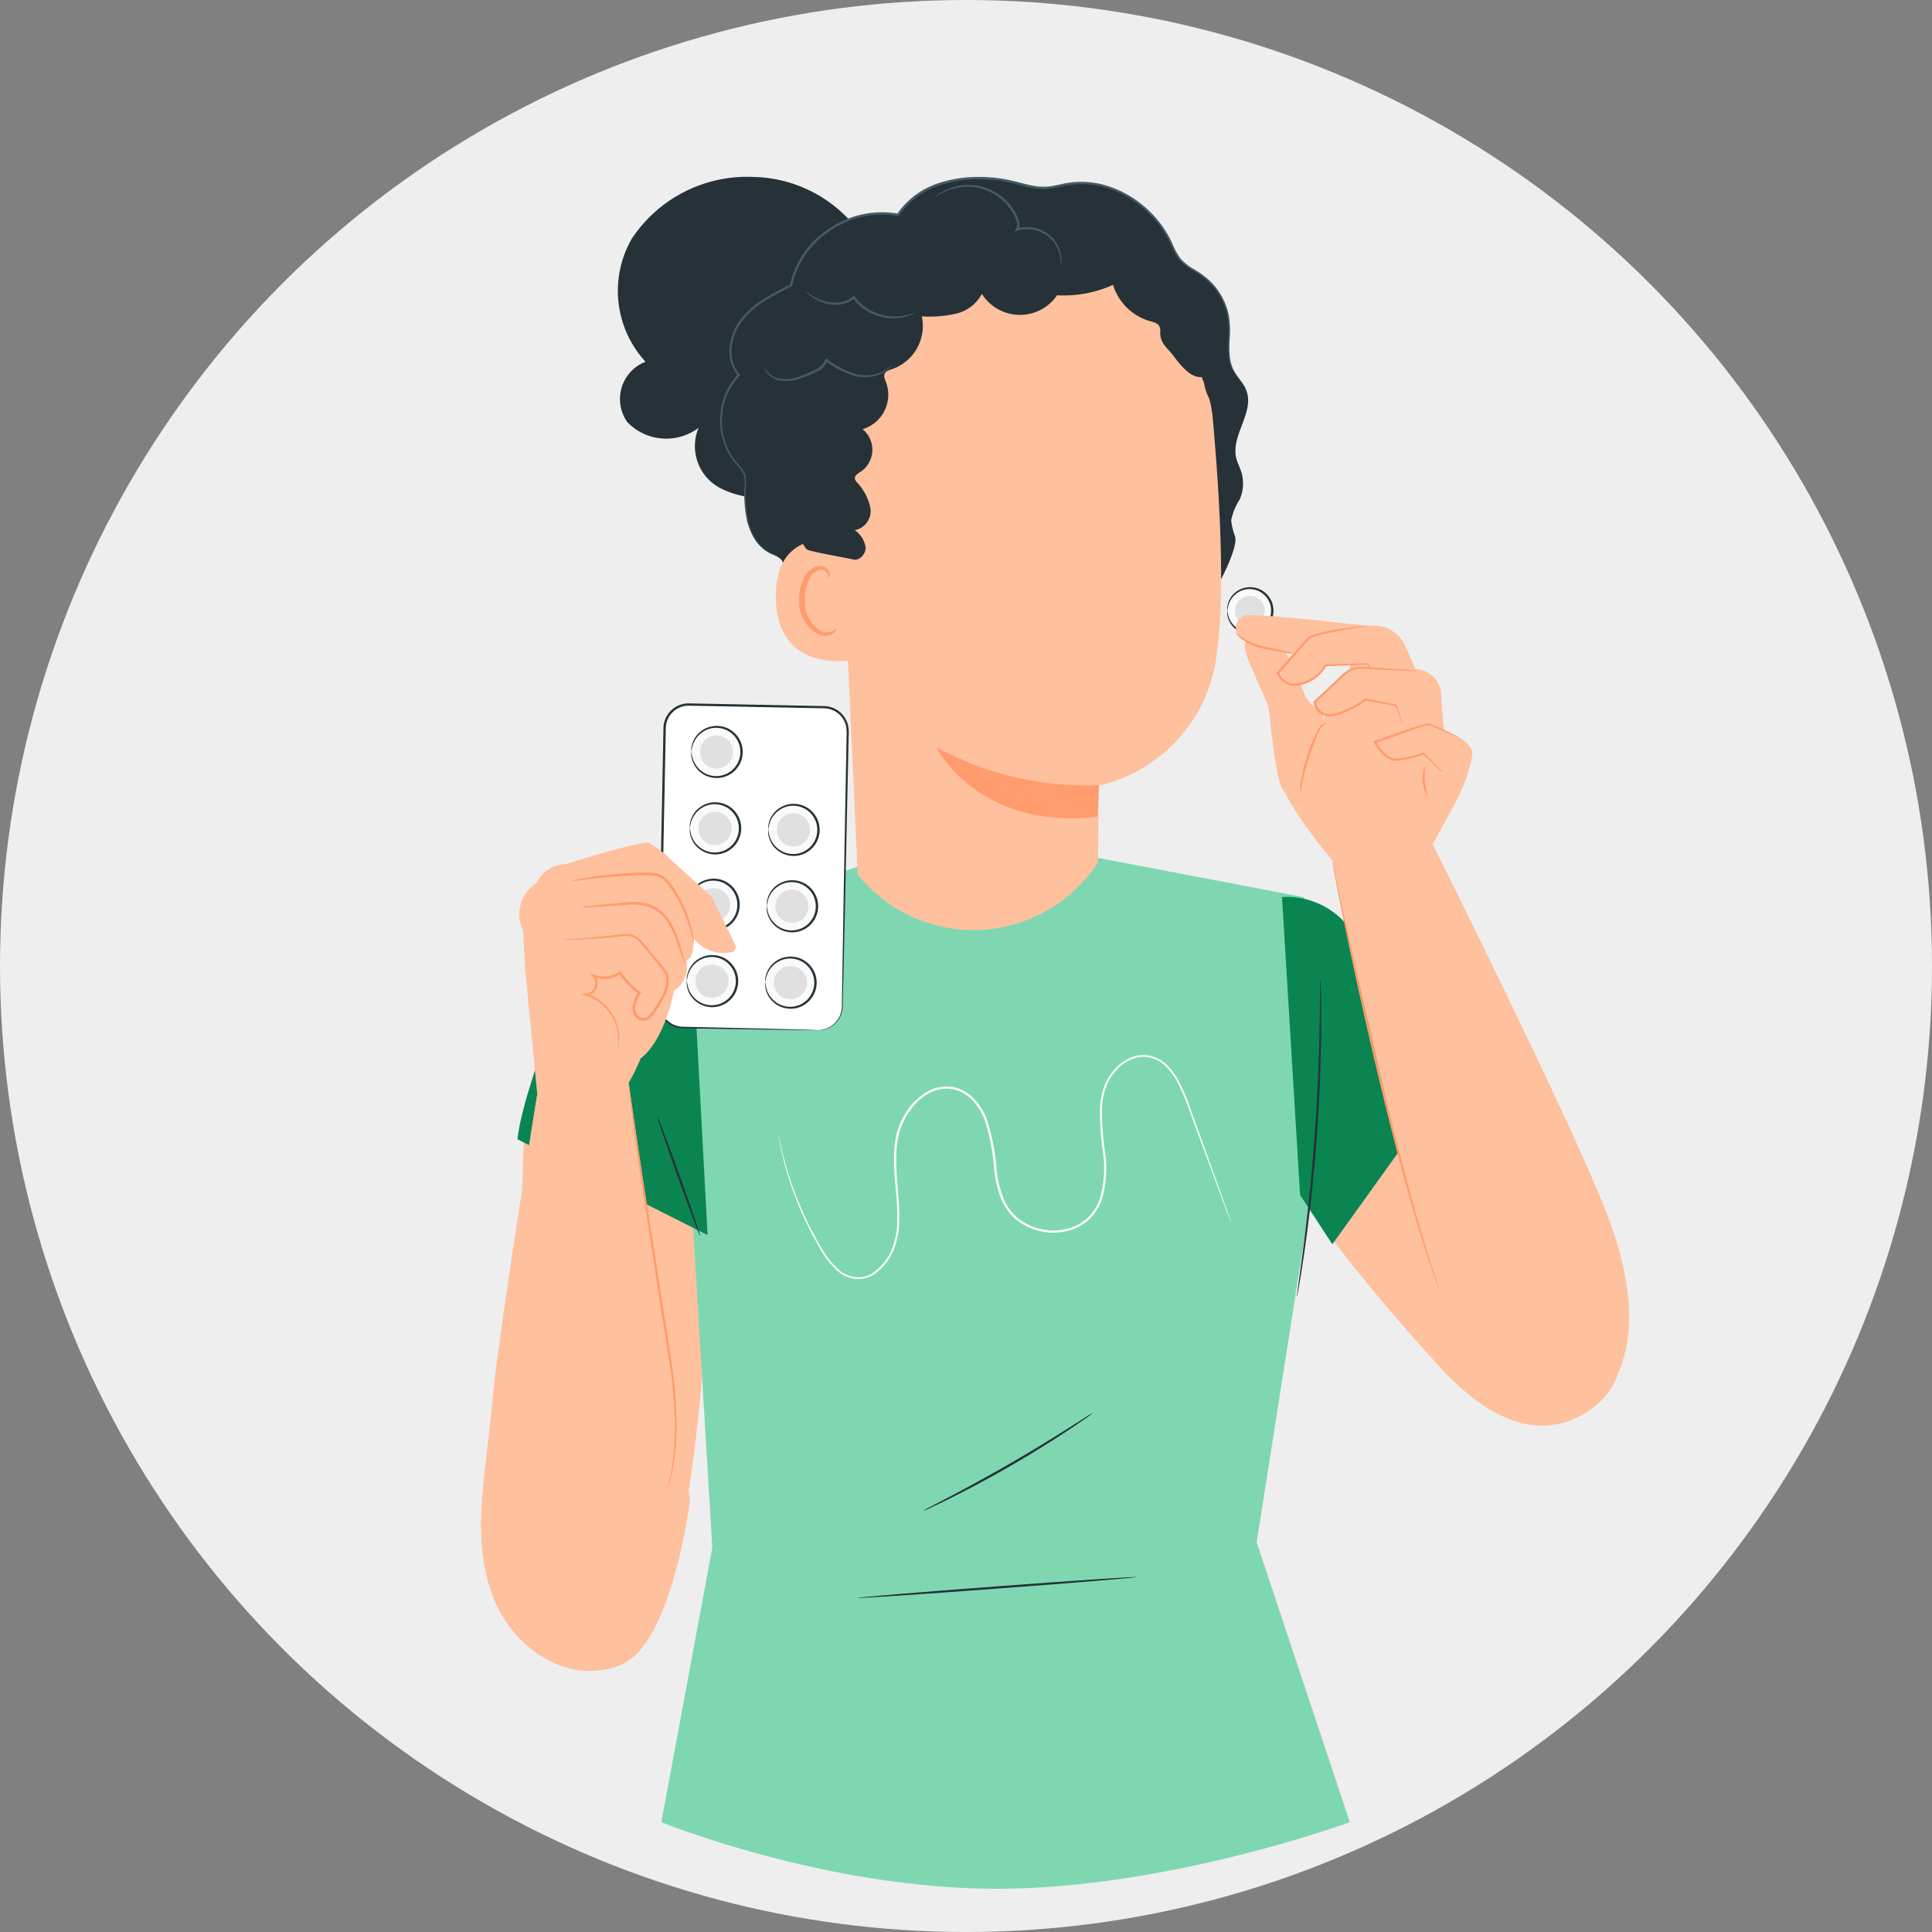 <svg id="Group_9065" data-name="Group 9065" xmlns="http://www.w3.org/2000/svg" xmlns:xlink="http://www.w3.org/1999/xlink" width="130" height="130" viewBox="0 0 130 130">
  <rect x="0" y="0" width="130" height="130" fill="#808080" stroke="none"/>
  <defs>
    <clipPath id="clip-path">
      <rect id="Rectangle_7820" data-name="Rectangle 7820" width="77.258" height="115.708" fill="none"/>
    </clipPath>
  </defs>
  <circle id="Ellipse_93" data-name="Ellipse 93" cx="65" cy="65" r="65" fill="#eee"/>
  <g id="Group_44605" data-name="Group 44605" transform="translate(32.368 11.901)">
    <g id="Group_44604" data-name="Group 44604" clip-path="url(#clip-path)">
      <path id="Path_25122" data-name="Path 25122" d="M83.637,92.468s2.074,6.091,13.292,18.371c4.136,4.528,7.635,4.825,10.371,2.759,4.595-3.466-.413-10.878-.413-10.878l-14.97-20.3A7.2,7.2,0,0,0,87.1,79.372Z" transform="translate(-32.455 -30.8)" fill="#ffc09d"/>
      <path id="Path_25123" data-name="Path 25123" d="M17.559,94.35,12.976,83.993S6.36,86.066,4.93,94.542c-1.106,6.561.337,28.911.337,28.911l8.039,7.012c3.215-7.642,3.612-22.2,3.612-22.2Z" transform="translate(-1.751 -32.593)" fill="#ffc09d"/>
      <path id="Path_25124" data-name="Path 25124" d="M65.577,139.784l-6.269-18.83L62.9,98.091l-.392-20.543-13.72-2.62-16.329.562L18.343,80.313,21.2,96.648l1.479,24.668-3.429,18.467s10.984,4.483,22.565,4.483S65.577,139.784,65.577,139.784Z" transform="translate(-7.118 -29.075)" fill="#7fd7b2"/>
      <path id="Path_25125" data-name="Path 25125" d="M4.011,96.624,16.8,103.069,15.678,82.111s-7.752,2.478-9.669,7.578-2,6.935-2,6.935" transform="translate(-1.556 -31.863)" fill="#0a8552"/>
      <path id="Path_25126" data-name="Path 25126" d="M89.29,99.218l2.171,3.322L95.9,96.355,92.3,80.883a5.3,5.3,0,0,0-4.226-1.712Z" transform="translate(-34.179 -30.715)" fill="#0a8552"/>
      <path id="Path_25127" data-name="Path 25127" d="M91.29,88.319a1.14,1.14,0,0,1,.017.217c0,.157.011.365.018.624.015.541.021,1.325.017,2.294-.009,1.937-.088,4.614-.305,7.561s-.539,5.608-.816,7.525c-.138.959-.261,1.733-.355,2.266q-.069.382-.111.614a1.191,1.191,0,0,1-.049.212,1.126,1.126,0,0,1,.018-.217l.083-.618.307-2.272c.25-1.918.551-4.576.771-7.521s.313-5.617.349-7.551c.013-.955.024-1.734.032-2.292,0-.259.007-.466.01-.624a1.161,1.161,0,0,1,.014-.217" transform="translate(-34.809 -34.272)" fill="#263238"/>
      <path id="Path_25128" data-name="Path 25128" d="M19.379,103.314c.04-.014.718,1.775,1.515,4s1.411,4.035,1.371,4.049-.718-1.775-1.515-4-1.411-4.034-1.371-4.048" transform="translate(-7.519 -40.091)" fill="#263238"/>
      <path id="Path_25129" data-name="Path 25129" d="M60.164,153.956c0,.042-4.2.391-9.392.779s-9.4.669-9.4.627,4.2-.391,9.392-.78,9.4-.669,9.4-.627" transform="translate(-16.053 -59.741)" fill="#263238"/>
      <path id="Path_25130" data-name="Path 25130" d="M60,135.943a3.332,3.332,0,0,1-.413.313c-.271.194-.669.467-1.166.8-.993.66-2.387,1.541-3.963,2.451s-3.037,1.676-4.106,2.2c-.534.264-.97.473-1.273.611a3.426,3.426,0,0,1-.478.2,3.3,3.3,0,0,1,.452-.255l1.251-.653c1.055-.553,2.5-1.333,4.079-2.241s2.974-1.773,3.981-2.41l1.191-.756a3.365,3.365,0,0,1,.446-.264" transform="translate(-18.861 -52.752)" fill="#263238"/>
      <path id="Path_25131" data-name="Path 25131" d="M63.154,107.813s-.026-.055-.069-.166-.106-.279-.188-.491l-.707-1.894c-.3-.824-.677-1.831-1.109-3q-.324-.878-.69-1.873a14.154,14.154,0,0,0-.869-2.052,4.264,4.264,0,0,0-.7-.958,2.308,2.308,0,0,0-1.038-.628,2.064,2.064,0,0,0-.623-.072,2.184,2.184,0,0,0-.626.135,2.853,2.853,0,0,0-1.085.748,3.581,3.581,0,0,0-.718,1.17,4.964,4.964,0,0,0-.263,1.4,19.575,19.575,0,0,0,.212,3.01,7.254,7.254,0,0,1-.24,3.183,3.275,3.275,0,0,1-.93,1.379,3.33,3.33,0,0,1-1.532.726,4.018,4.018,0,0,1-3.3-.808,3.6,3.6,0,0,1-1.019-1.459,7.7,7.7,0,0,1-.428-1.747,14.47,14.47,0,0,0-.644-3.459,4.047,4.047,0,0,0-.905-1.428,2.425,2.425,0,0,0-.677-.479,2.644,2.644,0,0,0-.384-.15,3.832,3.832,0,0,0-.4-.073,2.551,2.551,0,0,0-1.553.39,4.066,4.066,0,0,0-1.15,1.12,4.843,4.843,0,0,0-.682,1.425,6.314,6.314,0,0,0-.21,1.538c-.029,1.031.1,2.037.163,3.019a14.414,14.414,0,0,1,.037,1.458,5.188,5.188,0,0,1-.211,1.4,3.777,3.777,0,0,1-1.531,2.171,1.943,1.943,0,0,1-1.242.267,2.156,2.156,0,0,1-1.115-.49,6.185,6.185,0,0,1-1.361-1.784c-.353-.614-.657-1.21-.919-1.777a22.445,22.445,0,0,1-1.136-2.992c-.254-.841-.4-1.508-.491-1.962-.048-.226-.074-.4-.095-.517s-.026-.177-.026-.177.017.059.042.174.057.289.11.514c.1.45.256,1.114.518,1.95a22.99,22.99,0,0,0,1.156,2.973c.265.563.57,1.154.925,1.764a6.135,6.135,0,0,0,1.344,1.749,2.054,2.054,0,0,0,1.061.463,1.833,1.833,0,0,0,1.169-.256,3.663,3.663,0,0,0,1.469-2.105,5.066,5.066,0,0,0,.2-1.372,14.353,14.353,0,0,0-.04-1.444c-.067-.978-.2-1.987-.17-3.033a6.447,6.447,0,0,1,.212-1.575,4.975,4.975,0,0,1,.7-1.469A4.2,4.2,0,0,1,42.591,99.1a2.7,2.7,0,0,1,1.645-.414,4.015,4.015,0,0,1,.43.078,2.767,2.767,0,0,1,.409.158,2.576,2.576,0,0,1,.717.506,4.2,4.2,0,0,1,.941,1.481,14.534,14.534,0,0,1,.654,3.492,7.542,7.542,0,0,0,.419,1.712,3.446,3.446,0,0,0,.975,1.4,3.871,3.871,0,0,0,3.173.778,3.184,3.184,0,0,0,1.464-.692,3.128,3.128,0,0,0,.889-1.318,7.12,7.12,0,0,0,.237-3.118,19.616,19.616,0,0,1-.206-3.032,5.061,5.061,0,0,1,.274-1.441,3.694,3.694,0,0,1,.748-1.211A2.971,2.971,0,0,1,56.5,96.7a2.314,2.314,0,0,1,.662-.14,2.145,2.145,0,0,1,.66.079,2.416,2.416,0,0,1,1.087.662,4.381,4.381,0,0,1,.712.985,14.114,14.114,0,0,1,.865,2.07l.68,1.878,1.085,3.008.68,1.9.173.5c.038.112.054.171.054.171" transform="translate(-12.689 -37.469)" fill="#fff"/>
      <path id="Path_25132" data-name="Path 25132" d="M24.174.006A9.3,9.3,0,0,0,15.963,4.19a7.04,7.04,0,0,0,.942,8.25A2.689,2.689,0,0,0,15.678,16.5a3.628,3.628,0,0,0,4.794.389,3.193,3.193,0,0,0,1.66,4.151,6.28,6.28,0,0,0,5.294-.029,9.412,9.412,0,0,0,3.832-3.386l.7-12.853A9.054,9.054,0,0,0,24.174.006" transform="translate(-5.836 0)" fill="#263238"/>
      <path id="Path_25133" data-name="Path 25133" d="M27.38,19.252a4.492,4.492,0,0,1,.205-5.864,3.007,3.007,0,0,1,.188-3.72,9.179,9.179,0,0,1,3.333-2.316A6.307,6.307,0,0,1,38.3,2.606C39.843.209,43.306-.278,46.12.418a7.571,7.571,0,0,0,2.085.37A12.211,12.211,0,0,0,49.74.527a6.785,6.785,0,0,1,6.9,3.916,5.1,5.1,0,0,0,.645,1.177,7.116,7.116,0,0,0,1.44,1.044,4.4,4.4,0,0,1,1.851,3.205c.084,1.072-.225,2.224.274,3.183.25.481.684.862.883,1.364.577,1.457-1.045,3.023-.679,4.544.075.311.229.6.329.9a2.662,2.662,0,0,1-.1,1.911,3.865,3.865,0,0,0-.565,1.391,4.309,4.309,0,0,0,.269,1.109c.224.908-1.671,4.5-2.462,5.028L34.339,30.34A4.466,4.466,0,0,1,30.7,26.662a1.585,1.585,0,0,0-.256-.861,1.956,1.956,0,0,0-.676-.4c-1.587-.762-1.851-2.844-1.748-4.567a2.059,2.059,0,0,0-.04-.72,2.642,2.642,0,0,0-.6-.865" transform="translate(-10.241 -0.049)" fill="#263238"/>
      <path id="Path_25134" data-name="Path 25134" d="M39.327,22.789A12.588,12.588,0,0,1,45.8,11.531a16.321,16.321,0,0,1,6.13-1.669,10.007,10.007,0,0,1,5.748.972c1.345.26,6.389,4.459,6.813,9.188.472,5.254.835,11.687.295,15.629a10.322,10.322,0,0,1-7.971,9.105c0-.012-.042,5.141-.042,5.141a9.973,9.973,0,0,1-16.16.844l-.015-.017Z" transform="translate(-15.256 -3.791)" fill="#ffc09d"/>
      <path id="Path_25135" data-name="Path 25135" d="M61.013,65.276a21.108,21.108,0,0,1-10.942-2.559s2.762,5.6,10.841,4.67Z" transform="translate(-19.43 -24.337)" fill="#ff9b6c"/>
      <path id="Path_25136" data-name="Path 25136" d="M38.139,41.9c-.016-.588-.747-1.958-1.344-2.034-1.6-.2-4.456-.011-4.384,3.928.1,5.384,5.617,4.177,5.624,4.022,0-.121.16-3.886.1-5.916" transform="translate(-12.576 -15.448)" fill="#ffc09d"/>
      <path id="Path_25137" data-name="Path 25137" d="M37.47,47.029c-.025-.017-.1.067-.256.143a.983.983,0,0,1-.718.027,2.308,2.308,0,0,1-1.138-2.063,3.03,3.03,0,0,1,.244-1.348,1.1,1.1,0,0,1,.71-.733.494.494,0,0,1,.572.247c.076.15.043.258.073.266s.117-.092.069-.313a.6.6,0,0,0-.224-.334.737.737,0,0,0-.534-.128,1.341,1.341,0,0,0-.989.852,3.113,3.113,0,0,0-.305,1.506,2.432,2.432,0,0,0,1.445,2.3,1.05,1.05,0,0,0,.876-.158c.168-.136.195-.257.176-.266" transform="translate(-13.57 -16.604)" fill="#ff9b6c"/>
      <path id="Path_25138" data-name="Path 25138" d="M63.934,18.467A3.126,3.126,0,0,1,62.1,15.625c-.733.233-1.507-.677-1.955-1.291s-.983-.915-.969-1.668a.834.834,0,0,0-.067-.436c-.117-.2-.381-.264-.611-.329A3.651,3.651,0,0,1,56,9.456a7.988,7.988,0,0,1-3.765.7,3.028,3.028,0,0,1-5.061-.091A2.667,2.667,0,0,1,45.417,11.4a8.107,8.107,0,0,1-2.284.177,3.076,3.076,0,0,1-1.993,3.547c-.195.064-.42.127-.506.31s.02.405.1.6a2.418,2.418,0,0,1-1.588,3.134,1.786,1.786,0,0,1-.095,2.843c-.2.123-.455.272-.419.5a.511.511,0,0,0,.127.226,3.5,3.5,0,0,1,.916,1.758,1.305,1.305,0,0,1-1.056,1.467,1.72,1.72,0,0,1,.731,1.162c.02.468-.452.956-.9.8-.192-.067-2.952-.526-3.077-.684-1.614-2.029.29-4.362.378-6.929a16.4,16.4,0,0,1,2.2-7.331,12.23,12.23,0,0,1,1.892-2.642,16.6,16.6,0,0,1,2.977-2.253,15.347,15.347,0,0,1,4.372-2.168c2.959-.758,6.079.221,8.887,1.4a13.054,13.054,0,0,1,3.041,1.65,11.511,11.511,0,0,1,2.608,3.156,14.066,14.066,0,0,1,2.138,5.461" transform="translate(-13.474 -2.19)" fill="#263238"/>
      <path id="Path_25139" data-name="Path 25139" d="M61.7,14.367a2.064,2.064,0,0,0-.313-.57c-.122-.176-.293-.38-.455-.643a2.455,2.455,0,0,1-.336-1,7.646,7.646,0,0,1-.012-1.332,5.783,5.783,0,0,0-.086-1.6,4.46,4.46,0,0,0-1.47-2.421,6.733,6.733,0,0,0-.888-.61,3.42,3.42,0,0,1-.858-.684,4.345,4.345,0,0,1-.55-1,7.025,7.025,0,0,0-1.4-2.046A7.174,7.174,0,0,0,53.151.915,6.629,6.629,0,0,0,51.81.462,6.075,6.075,0,0,0,50.356.339a6.931,6.931,0,0,0-.741.077c-.246.043-.488.1-.731.149a3.644,3.644,0,0,1-1.474.04c-.5-.083-.985-.244-1.5-.354a9.947,9.947,0,0,0-3.189-.2,8.6,8.6,0,0,0-1.609.333,5.445,5.445,0,0,0-2.728,1.86c-.067.091-.132.181-.2.27l.088-.036a6.306,6.306,0,0,0-4.724,1.059,5.989,5.989,0,0,0-2.56,3.754l.042-.055a17.622,17.622,0,0,0-1.906,1.046A5.78,5.78,0,0,0,27.586,9.7a3.643,3.643,0,0,0-.667,1.877,2.508,2.508,0,0,0,.577,1.806l0-.091a4.4,4.4,0,0,0-1.195,2.8,4.477,4.477,0,0,0,.647,2.66,4.272,4.272,0,0,0,.381.523,5.863,5.863,0,0,1,.393.471,1.134,1.134,0,0,1,.211.523,3.283,3.283,0,0,1,0,.559,8.574,8.574,0,0,0,.114,2.041,4.219,4.219,0,0,0,.586,1.541,2.677,2.677,0,0,0,.882.851c.289.176.543.24.687.337a1.342,1.342,0,0,1,.205.157.635.635,0,0,0-.195-.174c-.141-.1-.4-.176-.676-.354a2.671,2.671,0,0,1-.852-.848,4.173,4.173,0,0,1-.559-1.523,8.588,8.588,0,0,1-.1-2.023,3.166,3.166,0,0,0,0-.576,1.232,1.232,0,0,0-.223-.568,5.72,5.72,0,0,0-.4-.482A4.3,4.3,0,0,1,26.43,16.1,4.29,4.29,0,0,1,27.6,13.385l.043-.044L27.6,13.3a2.372,2.372,0,0,1-.538-1.711,3.5,3.5,0,0,1,.646-1.8,5.633,5.633,0,0,1,1.5-1.378A17.676,17.676,0,0,1,31.1,7.372l.036-.017.006-.038a5.839,5.839,0,0,1,2.5-3.65,6.143,6.143,0,0,1,4.6-1.032l.052.01L38.33,2.6l.19-.261a5.28,5.28,0,0,1,2.646-1.8A8.439,8.439,0,0,1,42.741.209a9.782,9.782,0,0,1,3.134.2c.5.108,1,.27,1.508.354a3.9,3.9,0,0,0,.774.058,4.672,4.672,0,0,0,.758-.1c.246-.05.487-.107.726-.15a6.882,6.882,0,0,1,.72-.076A5.96,5.96,0,0,1,51.779.6a6.543,6.543,0,0,1,1.31.439,7.061,7.061,0,0,1,2.143,1.513,6.9,6.9,0,0,1,1.379,2,4.419,4.419,0,0,0,.572,1.024,3.53,3.53,0,0,0,.89.706,6.741,6.741,0,0,1,.879.6A4.386,4.386,0,0,1,60.4,9.246a5.741,5.741,0,0,1,.1,1.575,7.578,7.578,0,0,0,.026,1.343,2.5,2.5,0,0,0,.359,1.015c.17.265.345.465.47.637a3.149,3.149,0,0,1,.265.405c.051.1.071.148.076.146" transform="translate(-10.204 0)" fill="#455a64"/>
      <path id="Path_25140" data-name="Path 25140" d="M50.023,1.65c.009.012.143-.085.408-.221a3.788,3.788,0,0,1,1.193-.374,3.516,3.516,0,0,1,3.511,1.624,2.924,2.924,0,0,1,.291.6.656.656,0,0,1-.024.568l-.129.187.221-.067a2.335,2.335,0,0,1,1.711.153,2.174,2.174,0,0,1,.963.971,2.312,2.312,0,0,1,.24.881c.013.215,0,.334.012.335s.013-.028.023-.085a1.393,1.393,0,0,0,.021-.252,2.167,2.167,0,0,0-.2-.922A2.238,2.238,0,0,0,57.27,4a2.457,2.457,0,0,0-1.825-.182l.091.119a.8.8,0,0,0,.048-.7,3.06,3.06,0,0,0-.307-.638A3.677,3.677,0,0,0,53.5,1.125a3.611,3.611,0,0,0-1.9-.184,3.511,3.511,0,0,0-1.206.433,2.37,2.37,0,0,0-.287.195c-.062.049-.093.077-.089.081" transform="translate(-19.411 -0.345)" fill="#455a64"/>
      <path id="Path_25141" data-name="Path 25141" d="M35.68,12.617c-.006.008.061.076.2.188a3.56,3.56,0,0,0,.636.406,2.687,2.687,0,0,0,1.109.293,2.007,2.007,0,0,0,1.358-.441l-.122-.015.168.217c.061.07.129.137.194.207a3.356,3.356,0,0,0,1.4.8,3.49,3.49,0,0,0,1.319.126,3.122,3.122,0,0,0,.863-.216,1.081,1.081,0,0,0,.283-.158,4.846,4.846,0,0,1-1.157.26,3.589,3.589,0,0,1-1.264-.155,3.317,3.317,0,0,1-1.329-.772c-.062-.066-.126-.129-.184-.2l-.16-.2-.056-.072-.066.057a1.89,1.89,0,0,1-1.247.419,2.712,2.712,0,0,1-1.064-.247c-.571-.263-.865-.521-.882-.5" transform="translate(-13.845 -4.895)" fill="#455a64"/>
      <path id="Path_25142" data-name="Path 25142" d="M31.144,20.525c-.006,0,0,.035.017.1a.9.9,0,0,0,.13.258,1.478,1.478,0,0,0,.905.553,2.872,2.872,0,0,0,1.571-.209,8.889,8.889,0,0,0,.861-.359,1.492,1.492,0,0,0,.743-.7l.032-.088-.129.042a6.36,6.36,0,0,0,1.663.915,2.906,2.906,0,0,0,1.553.115,2.067,2.067,0,0,0,.943-.449,1.284,1.284,0,0,0,.194-.205c.038-.051.055-.08.051-.083s-.1.1-.286.24a2.166,2.166,0,0,1-.925.386,2.871,2.871,0,0,1-1.48-.144,6.522,6.522,0,0,1-1.614-.905l-.09-.065-.039.106-.027.073a1.353,1.353,0,0,1-.665.618c-.277.141-.569.252-.84.359a2.838,2.838,0,0,1-1.493.236,1.471,1.471,0,0,1-.876-.478,2.27,2.27,0,0,1-.2-.318" transform="translate(-12.084 -7.733)" fill="#455a64"/>
      <path id="Path_25143" data-name="Path 25143" d="M30.271,79.928l-9.1-.179a1.608,1.608,0,0,1-1.576-1.64l.364-18.516a1.609,1.609,0,0,1,1.64-1.577l9.1.179a1.608,1.608,0,0,1,1.577,1.64L31.91,78.351a1.608,1.608,0,0,1-1.639,1.577" transform="translate(-7.603 -22.512)" fill="#fff"/>
      <path id="Path_25144" data-name="Path 25144" d="M30.234,79.879a1.879,1.879,0,0,0,.641-.137,1.616,1.616,0,0,0,.625-.479,1.6,1.6,0,0,0,.345-1c.027-1.66.065-4.051.114-7s.117-6.477.188-10.384q.006-.366.013-.737a2.875,2.875,0,0,0-.034-.726,1.54,1.54,0,0,0-.9-1.07,1.766,1.766,0,0,0-.727-.125l-.779-.015-1.58-.031-6.583-.128A1.535,1.535,0,0,0,20,59.532q-.007.415-.017.826-.032,1.648-.064,3.245c-.044,2.127-.085,4.178-.125,6.133s-.08,3.811-.116,5.55q-.028,1.3-.054,2.515a2.716,2.716,0,0,0,.022.586,1.511,1.511,0,0,0,.2.524,1.574,1.574,0,0,0,.844.663,1.712,1.712,0,0,0,.524.077l.534.012,1.027.023,1.881.043,3.011.072,1.9.051.5.018c.111,0,.169.011.169.011s-.058,0-.17,0l-.5,0-1.9-.023-3.011-.047-1.882-.031-1.027-.017-.534-.009a1.813,1.813,0,0,1-.555-.08,1.681,1.681,0,0,1-.907-.706,1.628,1.628,0,0,1-.223-.562A2.872,2.872,0,0,1,19.5,77.8q.022-1.211.045-2.515c.033-1.739.067-3.6.1-5.55s.076-4.006.116-6.133q.032-1.6.064-3.245c0-.275.011-.551.017-.827a1.688,1.688,0,0,1,1.718-1.638l6.583.131,1.581.032.779.016a1.905,1.905,0,0,1,.781.138,1.684,1.684,0,0,1,.98,1.172,3,3,0,0,1,.036.761q-.007.371-.015.737c-.083,3.907-.158,7.426-.221,10.384s-.124,5.342-.162,7a1.633,1.633,0,0,1-1.017,1.51,1.687,1.687,0,0,1-.484.111c-.113,0-.169,0-.169,0" transform="translate(-7.566 -22.464)" fill="#263238"/>
      <path id="Path_25145" data-name="Path 25145" d="M23.13,62.13a1.69,1.69,0,1,0,1.723-1.657A1.69,1.69,0,0,0,23.13,62.13" transform="translate(-8.975 -23.467)" fill="#fafafa"/>
      <path id="Path_25146" data-name="Path 25146" d="M23.121,62.089c-.006,0-.008-.037-.008-.109a1.285,1.285,0,0,1,.04-.31,1.681,1.681,0,0,1,.63-.955,1.745,1.745,0,0,1,2.469.392,1.75,1.75,0,0,1-.041,2.086,1.744,1.744,0,0,1-2.483.294,1.682,1.682,0,0,1-.591-.978,1.29,1.29,0,0,1-.028-.312c0-.072.007-.108.012-.108s.009.151.073.407a1.686,1.686,0,0,0,.6.907,1.624,1.624,0,1,0,.051-2.6,1.683,1.683,0,0,0-.636.882c-.076.253-.074.405-.09.4" transform="translate(-8.967 -23.426)" fill="#263238"/>
      <path id="Path_25147" data-name="Path 25147" d="M26.3,62.549a1.116,1.116,0,1,1-1.094-1.138A1.117,1.117,0,0,1,26.3,62.549" transform="translate(-9.339 -23.83)" fill="#e0e0e0"/>
      <path id="Path_25148" data-name="Path 25148" d="M22.964,70.529a1.69,1.69,0,1,0,1.723-1.657,1.69,1.69,0,0,0-1.723,1.657" transform="translate(-8.911 -26.726)" fill="#fafafa"/>
      <path id="Path_25149" data-name="Path 25149" d="M22.955,70.488c-.006,0-.008-.037-.008-.109a1.285,1.285,0,0,1,.04-.31,1.681,1.681,0,0,1,.63-.955,1.745,1.745,0,0,1,2.469.392,1.75,1.75,0,0,1-.041,2.086,1.744,1.744,0,0,1-2.483.294,1.682,1.682,0,0,1-.591-.978,1.289,1.289,0,0,1-.028-.312c0-.072.007-.108.012-.108s.009.151.073.407a1.686,1.686,0,0,0,.6.907,1.624,1.624,0,1,0,.051-2.6,1.683,1.683,0,0,0-.636.882c-.076.253-.074.405-.09.4" transform="translate(-8.903 -26.685)" fill="#263238"/>
      <path id="Path_25150" data-name="Path 25150" d="M26.134,70.948A1.116,1.116,0,1,1,25.04,69.81a1.117,1.117,0,0,1,1.094,1.138" transform="translate(-9.275 -27.089)" fill="#e0e0e0"/>
      <path id="Path_25151" data-name="Path 25151" d="M31.588,70.7a1.69,1.69,0,1,0,1.723-1.657A1.69,1.69,0,0,0,31.588,70.7" transform="translate(-12.257 -26.791)" fill="#fafafa"/>
      <path id="Path_25152" data-name="Path 25152" d="M31.579,70.657c-.006,0-.008-.037-.008-.109a1.285,1.285,0,0,1,.04-.31,1.681,1.681,0,0,1,.63-.955,1.745,1.745,0,0,1,2.469.392,1.75,1.75,0,0,1-.041,2.086,1.744,1.744,0,0,1-2.483.294,1.682,1.682,0,0,1-.591-.978,1.289,1.289,0,0,1-.028-.312c0-.072.007-.108.012-.108s.009.151.073.407a1.687,1.687,0,0,0,.6.907,1.624,1.624,0,1,0,.051-2.6,1.683,1.683,0,0,0-.636.882c-.076.253-.074.405-.09.4" transform="translate(-12.249 -26.75)" fill="#263238"/>
      <path id="Path_25153" data-name="Path 25153" d="M34.757,71.118a1.116,1.116,0,1,1-1.094-1.138,1.116,1.116,0,0,1,1.094,1.138" transform="translate(-12.621 -27.155)" fill="#e0e0e0"/>
      <path id="Path_25154" data-name="Path 25154" d="M22.8,78.928a1.69,1.69,0,1,0,1.723-1.657A1.69,1.69,0,0,0,22.8,78.928" transform="translate(-8.847 -29.985)" fill="#fafafa"/>
      <path id="Path_25155" data-name="Path 25155" d="M22.79,78.887c-.006,0-.008-.037-.008-.109a1.285,1.285,0,0,1,.04-.31,1.681,1.681,0,0,1,.63-.955,1.745,1.745,0,0,1,2.469.392,1.75,1.75,0,0,1-.041,2.086,1.744,1.744,0,0,1-2.483.294,1.682,1.682,0,0,1-.591-.978A1.289,1.289,0,0,1,22.778,79c0-.072.007-.108.012-.108s.009.151.073.407a1.686,1.686,0,0,0,.6.907,1.624,1.624,0,1,0,.051-2.6,1.683,1.683,0,0,0-.636.882c-.076.253-.074.405-.09.4" transform="translate(-8.839 -29.944)" fill="#263238"/>
      <path id="Path_25156" data-name="Path 25156" d="M25.968,79.347a1.116,1.116,0,1,1-1.094-1.138,1.117,1.117,0,0,1,1.094,1.138" transform="translate(-9.211 -30.349)" fill="#e0e0e0"/>
      <path id="Path_25157" data-name="Path 25157" d="M31.423,79.1a1.69,1.69,0,1,0,1.723-1.657A1.69,1.69,0,0,0,31.423,79.1" transform="translate(-12.193 -30.051)" fill="#fafafa"/>
      <path id="Path_25158" data-name="Path 25158" d="M31.414,79.057c-.006,0-.008-.037-.008-.109a1.285,1.285,0,0,1,.04-.31,1.681,1.681,0,0,1,.63-.955,1.745,1.745,0,0,1,2.469.392,1.75,1.75,0,0,1-.041,2.086,1.744,1.744,0,0,1-2.483.294,1.682,1.682,0,0,1-.591-.978,1.289,1.289,0,0,1-.028-.312c0-.072.007-.108.012-.108s.009.151.073.407a1.686,1.686,0,0,0,.6.907,1.624,1.624,0,1,0,.051-2.6,1.683,1.683,0,0,0-.636.882c-.076.253-.074.405-.09.4" transform="translate(-12.185 -30.01)" fill="#263238"/>
      <path id="Path_25159" data-name="Path 25159" d="M34.592,79.517A1.116,1.116,0,1,1,33.5,78.379a1.116,1.116,0,0,1,1.094,1.138" transform="translate(-12.557 -30.415)" fill="#e0e0e0"/>
      <path id="Path_25160" data-name="Path 25160" d="M22.634,87.327a1.69,1.69,0,1,0,1.723-1.657,1.69,1.69,0,0,0-1.723,1.657" transform="translate(-8.783 -33.244)" fill="#fafafa"/>
      <path id="Path_25161" data-name="Path 25161" d="M22.625,87.286c-.006,0-.008-.037-.008-.109a1.285,1.285,0,0,1,.04-.31,1.681,1.681,0,0,1,.63-.955,1.745,1.745,0,0,1,2.469.392,1.75,1.75,0,0,1-.041,2.086,1.744,1.744,0,0,1-2.483.294,1.682,1.682,0,0,1-.591-.978,1.289,1.289,0,0,1-.028-.312c0-.072.007-.108.012-.108s.009.151.073.407a1.686,1.686,0,0,0,.6.907,1.624,1.624,0,1,0,.051-2.6,1.683,1.683,0,0,0-.636.882c-.076.253-.074.405-.09.4" transform="translate(-8.775 -33.203)" fill="#263238"/>
      <path id="Path_25162" data-name="Path 25162" d="M25.8,87.746a1.116,1.116,0,1,1-1.094-1.138A1.117,1.117,0,0,1,25.8,87.746" transform="translate(-9.147 -33.608)" fill="#e0e0e0"/>
      <path id="Path_25163" data-name="Path 25163" d="M31.257,87.5a1.69,1.69,0,1,0,1.723-1.657A1.69,1.69,0,0,0,31.257,87.5" transform="translate(-12.129 -33.31)" fill="#fafafa"/>
      <path id="Path_25164" data-name="Path 25164" d="M31.248,87.456c-.006,0-.008-.037-.008-.109a1.285,1.285,0,0,1,.04-.31,1.681,1.681,0,0,1,.63-.955,1.745,1.745,0,0,1,2.469.392,1.75,1.75,0,0,1-.041,2.086,1.744,1.744,0,0,1-2.483.294,1.682,1.682,0,0,1-.591-.978,1.29,1.29,0,0,1-.028-.312c0-.072.007-.108.012-.108s.009.151.073.407a1.686,1.686,0,0,0,.6.907,1.624,1.624,0,1,0,.051-2.6,1.683,1.683,0,0,0-.636.882c-.076.253-.074.405-.09.4" transform="translate(-12.121 -33.269)" fill="#263238"/>
      <path id="Path_25165" data-name="Path 25165" d="M34.426,87.916a1.116,1.116,0,1,1-1.094-1.138,1.116,1.116,0,0,1,1.094,1.138" transform="translate(-12.493 -33.674)" fill="#e0e0e0"/>
      <path id="Path_25166" data-name="Path 25166" d="M18.735,80.082l-1.583-3.224-2.672-2.43a7.169,7.169,0,0,0-1.528-1.189c-.529-.2-5.658,1.43-5.658,1.43a2.168,2.168,0,0,0-1.933,1.266,2.516,2.516,0,0,0-.892,3.235l.125,2.469.822,8.506L4.771,94.19s3.339-1.926,4.943-2.8,2.656-3.656,2.656-3.656c1.665-1.277,2.248-4.565,2.248-4.565a1.9,1.9,0,0,0,.838-1.986c.6-.379.466-1.549.466-1.549a2.547,2.547,0,0,0,2.557.945.347.347,0,0,0,.258-.494" transform="translate(-1.633 -28.413)" fill="#ffc09d"/>
      <path id="Path_25167" data-name="Path 25167" d="M9.015,83.6a1.29,1.29,0,0,1,.246-.017l.7-.03c.611-.03,1.492-.11,2.58-.237l.417-.048a1.988,1.988,0,0,1,.452-.02,1.35,1.35,0,0,1,.862.43l1.318,1.584c.114.141.23.283.343.434.028.039.056.076.084.12a.438.438,0,0,1,.042.081l.018.072a1.444,1.444,0,0,1,.05.294,2.368,2.368,0,0,1-.27,1.161,9.148,9.148,0,0,1-.619,1.043,1.782,1.782,0,0,1-.426.485.672.672,0,0,1-.68.072.746.746,0,0,1-.375-.408,1.116,1.116,0,0,1-.058-.529,2.515,2.515,0,0,1,.378-.923l.025.118a5.526,5.526,0,0,1-1.326-1.376l.121.023a2.022,2.022,0,0,1-1.864.206l.088-.13a.826.826,0,0,1-.529,1.392l.016-.141a3.257,3.257,0,0,1,1.581,1.158,3.14,3.14,0,0,1,.569,1.379,3.063,3.063,0,0,1,0,.95,2.1,2.1,0,0,1-.051.242c-.015.054-.024.081-.028.08a3.891,3.891,0,0,0,0-1.258,3.1,3.1,0,0,0-.581-1.324,3.158,3.158,0,0,0-1.532-1.09l-.336-.109.352-.031a.7.7,0,0,0,.562-.415.69.69,0,0,0-.137-.722l-.258-.267.346.136a1.859,1.859,0,0,0,1.706-.2l.072-.05.049.072a5.406,5.406,0,0,0,1.289,1.328l.065.048-.04.07a2.362,2.362,0,0,0-.354.854.7.7,0,0,0,.329.749.488.488,0,0,0,.5-.056,1.631,1.631,0,0,0,.379-.436,8.972,8.972,0,0,0,.61-1.02,2.194,2.194,0,0,0,.258-1.072,1.292,1.292,0,0,0-.042-.262l-.017-.064a.225.225,0,0,0-.023-.042c-.023-.035-.049-.072-.076-.109-.108-.147-.223-.289-.336-.43l-1.3-1.588a1.209,1.209,0,0,0-.765-.392,1.822,1.822,0,0,0-.423.015l-.419.042c-1.09.111-1.977.171-2.591.179-.307.007-.545,0-.706,0a1.29,1.29,0,0,1-.246-.02" transform="translate(-3.498 -32.301)" fill="#ff9b6c"/>
      <path id="Path_25168" data-name="Path 25168" d="M18.064,83.953a6.52,6.52,0,0,1-.507-1.289,7.467,7.467,0,0,0-.586-1.361A2.814,2.814,0,0,0,15.7,80.1a3.891,3.891,0,0,0-1.77-.165l-1.5.1c-.427.024-.772.042-1.011.05a1.506,1.506,0,0,1-.373-.007,1.459,1.459,0,0,1,.367-.064c.237-.029.581-.066,1.007-.108l1.5-.136a3.922,3.922,0,0,1,1.854.165,2.916,2.916,0,0,1,1.343,1.289,6.867,6.867,0,0,1,.564,1.405q.168.568.287.97a1.74,1.74,0,0,1,.1.359" transform="translate(-4.288 -30.938)" fill="#ff9b6c"/>
      <path id="Path_25169" data-name="Path 25169" d="M18.178,81.274c-.034.007-.112-.622-.452-1.572a9.372,9.372,0,0,0-.75-1.6,7.067,7.067,0,0,0-.583-.857,1.4,1.4,0,0,0-.89-.539,6.807,6.807,0,0,0-1.111-.023c-.364.01-.715.025-1.048.045-.668.04-1.268.1-1.771.152s-.91.111-1.191.147a2.18,2.18,0,0,1-.44.042,1.964,1.964,0,0,1,.428-.111c.278-.059.683-.133,1.187-.206s1.105-.143,1.776-.193c.335-.024.688-.043,1.054-.056a6.711,6.711,0,0,1,1.146.022,1.475,1.475,0,0,1,.568.211,1.9,1.9,0,0,1,.429.393,6.96,6.96,0,0,1,.591.887,8.738,8.738,0,0,1,.727,1.64,7.825,7.825,0,0,1,.288,1.173,1.7,1.7,0,0,1,.042.441" transform="translate(-3.858 -29.683)" fill="#ff9b6c"/>
      <path id="Path_25170" data-name="Path 25170" d="M3.786,100.389S1.223,116.152.806,120.64c-.54,5.825-1.548,9.8.087,13.771,1.414,3.434,5.143,5.795,8.558,4.352s4.614-11.076,4.614-11.076L9.933,99.621Z" transform="translate(0 -38.658)" fill="#ffc09d"/>
      <path id="Path_25171" data-name="Path 25171" d="M18.841,126.981a.252.252,0,0,1,.01-.072c.012-.055.026-.122.043-.205.034-.181.114-.441.168-.786a16.22,16.22,0,0,0,.286-2.936A29.112,29.112,0,0,0,19,118.617c-.233-1.635-.557-3.424-.833-5.314-.564-3.774-1.124-7.184-1.464-9.663-.172-1.239-.3-2.243-.374-2.939q-.051-.507-.082-.8c-.007-.084-.012-.153-.017-.209a.234.234,0,0,1,0-.072.273.273,0,0,1,.016.07l.032.207c.027.195.064.461.111.8.094.693.236,1.695.422,2.931.367,2.474.943,5.88,1.508,9.657.275,1.887.6,3.676.821,5.316a28.175,28.175,0,0,1,.316,4.386,15.109,15.109,0,0,1-.336,2.946c-.062.345-.152.6-.2.782-.024.081-.043.147-.058.2a.256.256,0,0,1-.025.067" transform="translate(-6.298 -38.657)" fill="#ff9b6c"/>
      <path id="Path_25172" data-name="Path 25172" d="M100.095,72.51s9.617,19.239,11.982,25.391,1.561,9.8.176,11.655-8.018-.5-8.305-.66c-1.264-.69-3.876-6.186-3.876-6.186L93.6,74.211Z" transform="translate(-36.323 -28.137)" fill="#ffc09d"/>
      <path id="Path_25173" data-name="Path 25173" d="M100.8,104.113a.294.294,0,0,1-.032-.07l-.08-.211-.294-.815c-.262-.706-.586-1.746-.985-3.031-.783-2.575-1.737-6.168-2.69-10.161s-1.74-7.627-2.284-10.261c-.272-1.317-.484-2.385-.625-3.123-.067-.36-.119-.645-.158-.852-.015-.09-.027-.163-.037-.222a.3.3,0,0,1-.007-.076.258.258,0,0,1,.023.073c.014.058.031.13.052.219.045.205.107.488.186.846l.673,3.113c.57,2.628,1.371,6.256,2.327,10.248s1.89,7.585,2.645,10.166c.385,1.288.693,2.332.937,3.042l.267.824c.027.088.048.158.065.215a.3.3,0,0,1,.018.075" transform="translate(-36.323 -29.216)" fill="#ff9b6c"/>
      <path id="Path_25174" data-name="Path 25174" d="M84.308,50.324s-.439.213-.312.936,1.461,3.333,1.574,3.886.4,4.361.9,5.382.744-1.1.744-1.1l1.957-3.418L89.567,55s-.892.671-1.572-.766a19.653,19.653,0,0,0-1.517-3.262c-.709-.993-1.475-1.135-2.17-.652" transform="translate(-32.586 -19.424)" fill="#ffc09d"/>
      <path id="Path_25175" data-name="Path 25175" d="M87.9,51.211a2.927,2.927,0,0,1-.647-.057,8.512,8.512,0,0,1-1.539-.327,5.286,5.286,0,0,1-1.421-.684,1.288,1.288,0,0,1-.337-.349c-.062-.1-.065-.168-.059-.169a1.7,1.7,0,0,0,.458.43,6.626,6.626,0,0,0,1.408.628,13.017,13.017,0,0,0,1.508.365,2.64,2.64,0,0,1,.629.163" transform="translate(-32.553 -19.256)" fill="#ff9b6c"/>
      <path id="Path_25176" data-name="Path 25176" d="M82.058,46.744a1.515,1.515,0,1,0,1.515-1.515,1.515,1.515,0,0,0-1.515,1.515" transform="translate(-31.842 -17.551)" fill="#fafafa"/>
      <path id="Path_25177" data-name="Path 25177" d="M82.051,46.7c-.006,0-.009-.033-.01-.1a1.157,1.157,0,0,1,.029-.28,1.509,1.509,0,0,1,.547-.87,1.57,1.57,0,0,1,2.229.308,1.575,1.575,0,0,1,0,1.879,1.569,1.569,0,0,1-2.229.307,1.508,1.508,0,0,1-.547-.87,1.157,1.157,0,0,1-.029-.28c0-.064,0-.1.01-.1s.012.135.076.362a1.509,1.509,0,0,0,.554.8,1.449,1.449,0,1,0,0-2.322,1.507,1.507,0,0,0-.554.8c-.064.228-.061.363-.076.362" transform="translate(-31.835 -17.51)" fill="#263238"/>
      <path id="Path_25178" data-name="Path 25178" d="M84.9,47.07a1,1,0,1,1-1-1,1,1,0,0,1,1,1" transform="translate(-32.168 -17.877)" fill="#e0e0e0"/>
      <path id="Path_25179" data-name="Path 25179" d="M82.995,48.912a.883.883,0,0,1,.641-.709c.549-.114,5.742.412,6.337.5s1.991.206,1.991.206a2.34,2.34,0,0,1,2.516,1.556l.595,1.35a1.807,1.807,0,0,1,1.739,1.67c.069,1.579.206,2.494.206,2.494s1.976.606,1.885,1.636a11.59,11.59,0,0,1-.924,2.8l-1.542,2.825a4.549,4.549,0,0,1-4.257,2.546H90.423s-4.167-4.653-4.475-6.716,2.346-3.317,2.346-3.317l2.341-2.4.053-2.052A47.568,47.568,0,0,1,84.631,50.3c-1.053-.439-1.693-.708-1.636-1.385" transform="translate(-32.205 -18.699)" fill="#ffc09d"/>
      <path id="Path_25180" data-name="Path 25180" d="M103.716,64.878a3.219,3.219,0,0,0,.169,1.932" transform="translate(-40.217 -25.176)" fill="#ffc09d"/>
      <path id="Path_25181" data-name="Path 25181" d="M103.838,66.81a2.192,2.192,0,0,1-.169-1.932c.044.01-.038.442.012.972s.2.942.157.96" transform="translate(-40.17 -25.176)" fill="#ff9b6c"/>
      <path id="Path_25182" data-name="Path 25182" d="M93.68,49.362a20.616,20.616,0,0,0-3.941.792c-.085.043-2.122,2.4-2.122,2.4a1.266,1.266,0,0,0,1.658.689,2.382,2.382,0,0,0,1.543-1.216l2.861-.1.665,1.317" transform="translate(-34 -19.155)" fill="#ffc09d"/>
      <path id="Path_25183" data-name="Path 25183" d="M94.289,53.239a2.4,2.4,0,0,1-.2-.335l-.509-.963.042.024-2.861.125.062-.044A2.412,2.412,0,0,1,89.6,53.171a2.282,2.282,0,0,1-.881.231,1.234,1.234,0,0,1-.889-.343,1.45,1.45,0,0,1-.338-.481l-.018-.041L87.5,52.5c.664-.765,1.293-1.486,1.877-2.131.075-.081.144-.158.225-.238.061-.061.1-.058.155-.086a1.35,1.35,0,0,1,.149-.058,5.792,5.792,0,0,1,.58-.164c.376-.089.728-.155,1.05-.208.644-.108,1.165-.173,1.525-.214.18-.02.319-.033.414-.04a.53.53,0,0,1,.146,0,.549.549,0,0,1-.142.032l-.411.068c-.357.058-.875.138-1.514.259-.319.06-.668.132-1.039.225a5.816,5.816,0,0,0-.565.168,1.26,1.26,0,0,0-.14.056c-.039.021-.108.04-.118.063-.068.07-.142.152-.214.232-.575.647-1.2,1.373-1.864,2.138l.013-.078a1.316,1.316,0,0,0,.3.425,1.08,1.08,0,0,0,.782.3,2.143,2.143,0,0,0,.822-.215A2.3,2.3,0,0,0,90.7,52l.021-.043h.041l2.862-.077h.029l.012.025.472.981a2.4,2.4,0,0,1,.153.356" transform="translate(-33.943 -19.153)" fill="#ff9b6c"/>
      <path id="Path_25184" data-name="Path 25184" d="M98.527,54.178l-3.692-.205a1.6,1.6,0,0,0-1.184.433l-1.994,1.88a1.022,1.022,0,0,0,1.3.851A6.041,6.041,0,0,0,95.092,56.1s1.976.405,2.037.405a10.513,10.513,0,0,1,.426,1.277" transform="translate(-35.567 -20.943)" fill="#ffc09d"/>
      <path id="Path_25185" data-name="Path 25185" d="M97.5,57.744a1.241,1.241,0,0,1-.087-.229l-.22-.657c-.026-.07-.053-.143-.08-.22-.015-.037-.031-.078-.048-.111l-.009-.017s.016.006.018,0l-.016,0-.066-.012-.576-.107-1.39-.264.052-.012a6.275,6.275,0,0,1-1.724.934,3.479,3.479,0,0,1-.526.135,1.184,1.184,0,0,1-.574-.028.977.977,0,0,1-.486-.345,1.361,1.361,0,0,1-.24-.554l-.007-.038.031-.029.056-.053,1.124-1.057.535-.5a3.826,3.826,0,0,1,.545-.464,1.659,1.659,0,0,1,.652-.233,3.39,3.39,0,0,1,.643.008l1.131.072,1.637.116.444.039a.587.587,0,0,1,.154.024.628.628,0,0,1-.156.007l-.446-.01-1.639-.067L95.1,54.013a3.3,3.3,0,0,0-.617,0,1.524,1.524,0,0,0-.6.219,3.775,3.775,0,0,0-.52.452l-.532.5-1.122,1.06-.056.053.023-.067a.971.971,0,0,0,.621.777,1.716,1.716,0,0,0,1.007-.1,6.29,6.29,0,0,0,1.692-.9l.024-.018.028.006,1.371.285.57.121.065.014.016,0a.1.1,0,0,1,.043.024.155.155,0,0,1,.023.039,1.193,1.193,0,0,1,.049.123l.074.226c.088.287.148.513.187.668a1.135,1.135,0,0,1,.05.241" transform="translate(-35.515 -20.902)" fill="#ff9b6c"/>
      <path id="Path_25186" data-name="Path 25186" d="M103.953,61.107a13.091,13.091,0,0,0-2.142-.9c-.3.02-3.516,1.191-3.516,1.191s.638,1.3,1.571,1.18a8.751,8.751,0,0,0,1.7-.405l1.321,1.3" transform="translate(-38.143 -23.362)" fill="#ffc09d"/>
      <path id="Path_25187" data-name="Path 25187" d="M102.818,63.43a2.947,2.947,0,0,1-.376-.326l-.983-.931.058.012a8.536,8.536,0,0,1-1.692.42,1.119,1.119,0,0,1-.523-.057,1.62,1.62,0,0,1-.463-.278,3.034,3.034,0,0,1-.679-.879l-.04-.075.083-.03.17-.062c.762-.276,1.49-.532,2.155-.756.333-.111.65-.215.952-.3a2.257,2.257,0,0,1,.234-.056.606.606,0,0,1,.241.038c.142.045.271.1.394.15.49.211.873.406,1.137.542a2.435,2.435,0,0,1,.4.229,2.849,2.849,0,0,1-.427-.176c-.271-.119-.662-.3-1.152-.5-.123-.048-.252-.1-.387-.138a.509.509,0,0,0-.193-.029c-.062.01-.14.035-.212.055-.3.091-.611.2-.942.315l-2.149.767-.169.061.043-.105a2.93,2.93,0,0,0,.639.832,1.5,1.5,0,0,0,.417.255.981.981,0,0,0,.454.054,9.044,9.044,0,0,0,1.672-.385l.034-.012.024.024.949.967a2.915,2.915,0,0,1,.332.37" transform="translate(-38.075 -23.325)" fill="#ff9b6c"/>
      <path id="Path_25188" data-name="Path 25188" d="M91.893,60.13c0,.014-.077-.013-.189.033a.8.8,0,0,0-.34.385,16.708,16.708,0,0,0-.66,1.683,17.539,17.539,0,0,0-.477,1.748,4.888,4.888,0,0,1-.174.734,2.98,2.98,0,0,1,.068-.755,11.5,11.5,0,0,1,.437-1.775,11.12,11.12,0,0,1,.71-1.687.8.8,0,0,1,.416-.389c.141-.035.214.019.209.023" transform="translate(-34.942 -23.319)" fill="#ff9b6c"/>
      <path id="Path_25189" data-name="Path 25189" d="M86.941,51.51a3.232,3.232,0,0,1-.632-.081c-.387-.065-.923-.149-1.51-.289a3.644,3.644,0,0,1-1.417-.629,1.2,1.2,0,0,1-.414-.493c.021-.017.162.186.479.406a4.158,4.158,0,0,0,1.388.568c.578.138,1.113.238,1.495.33a2.232,2.232,0,0,1,.611.188" transform="translate(-32.196 -19.409)" fill="#ff9b6c"/>
    </g>
  </g>
</svg>
